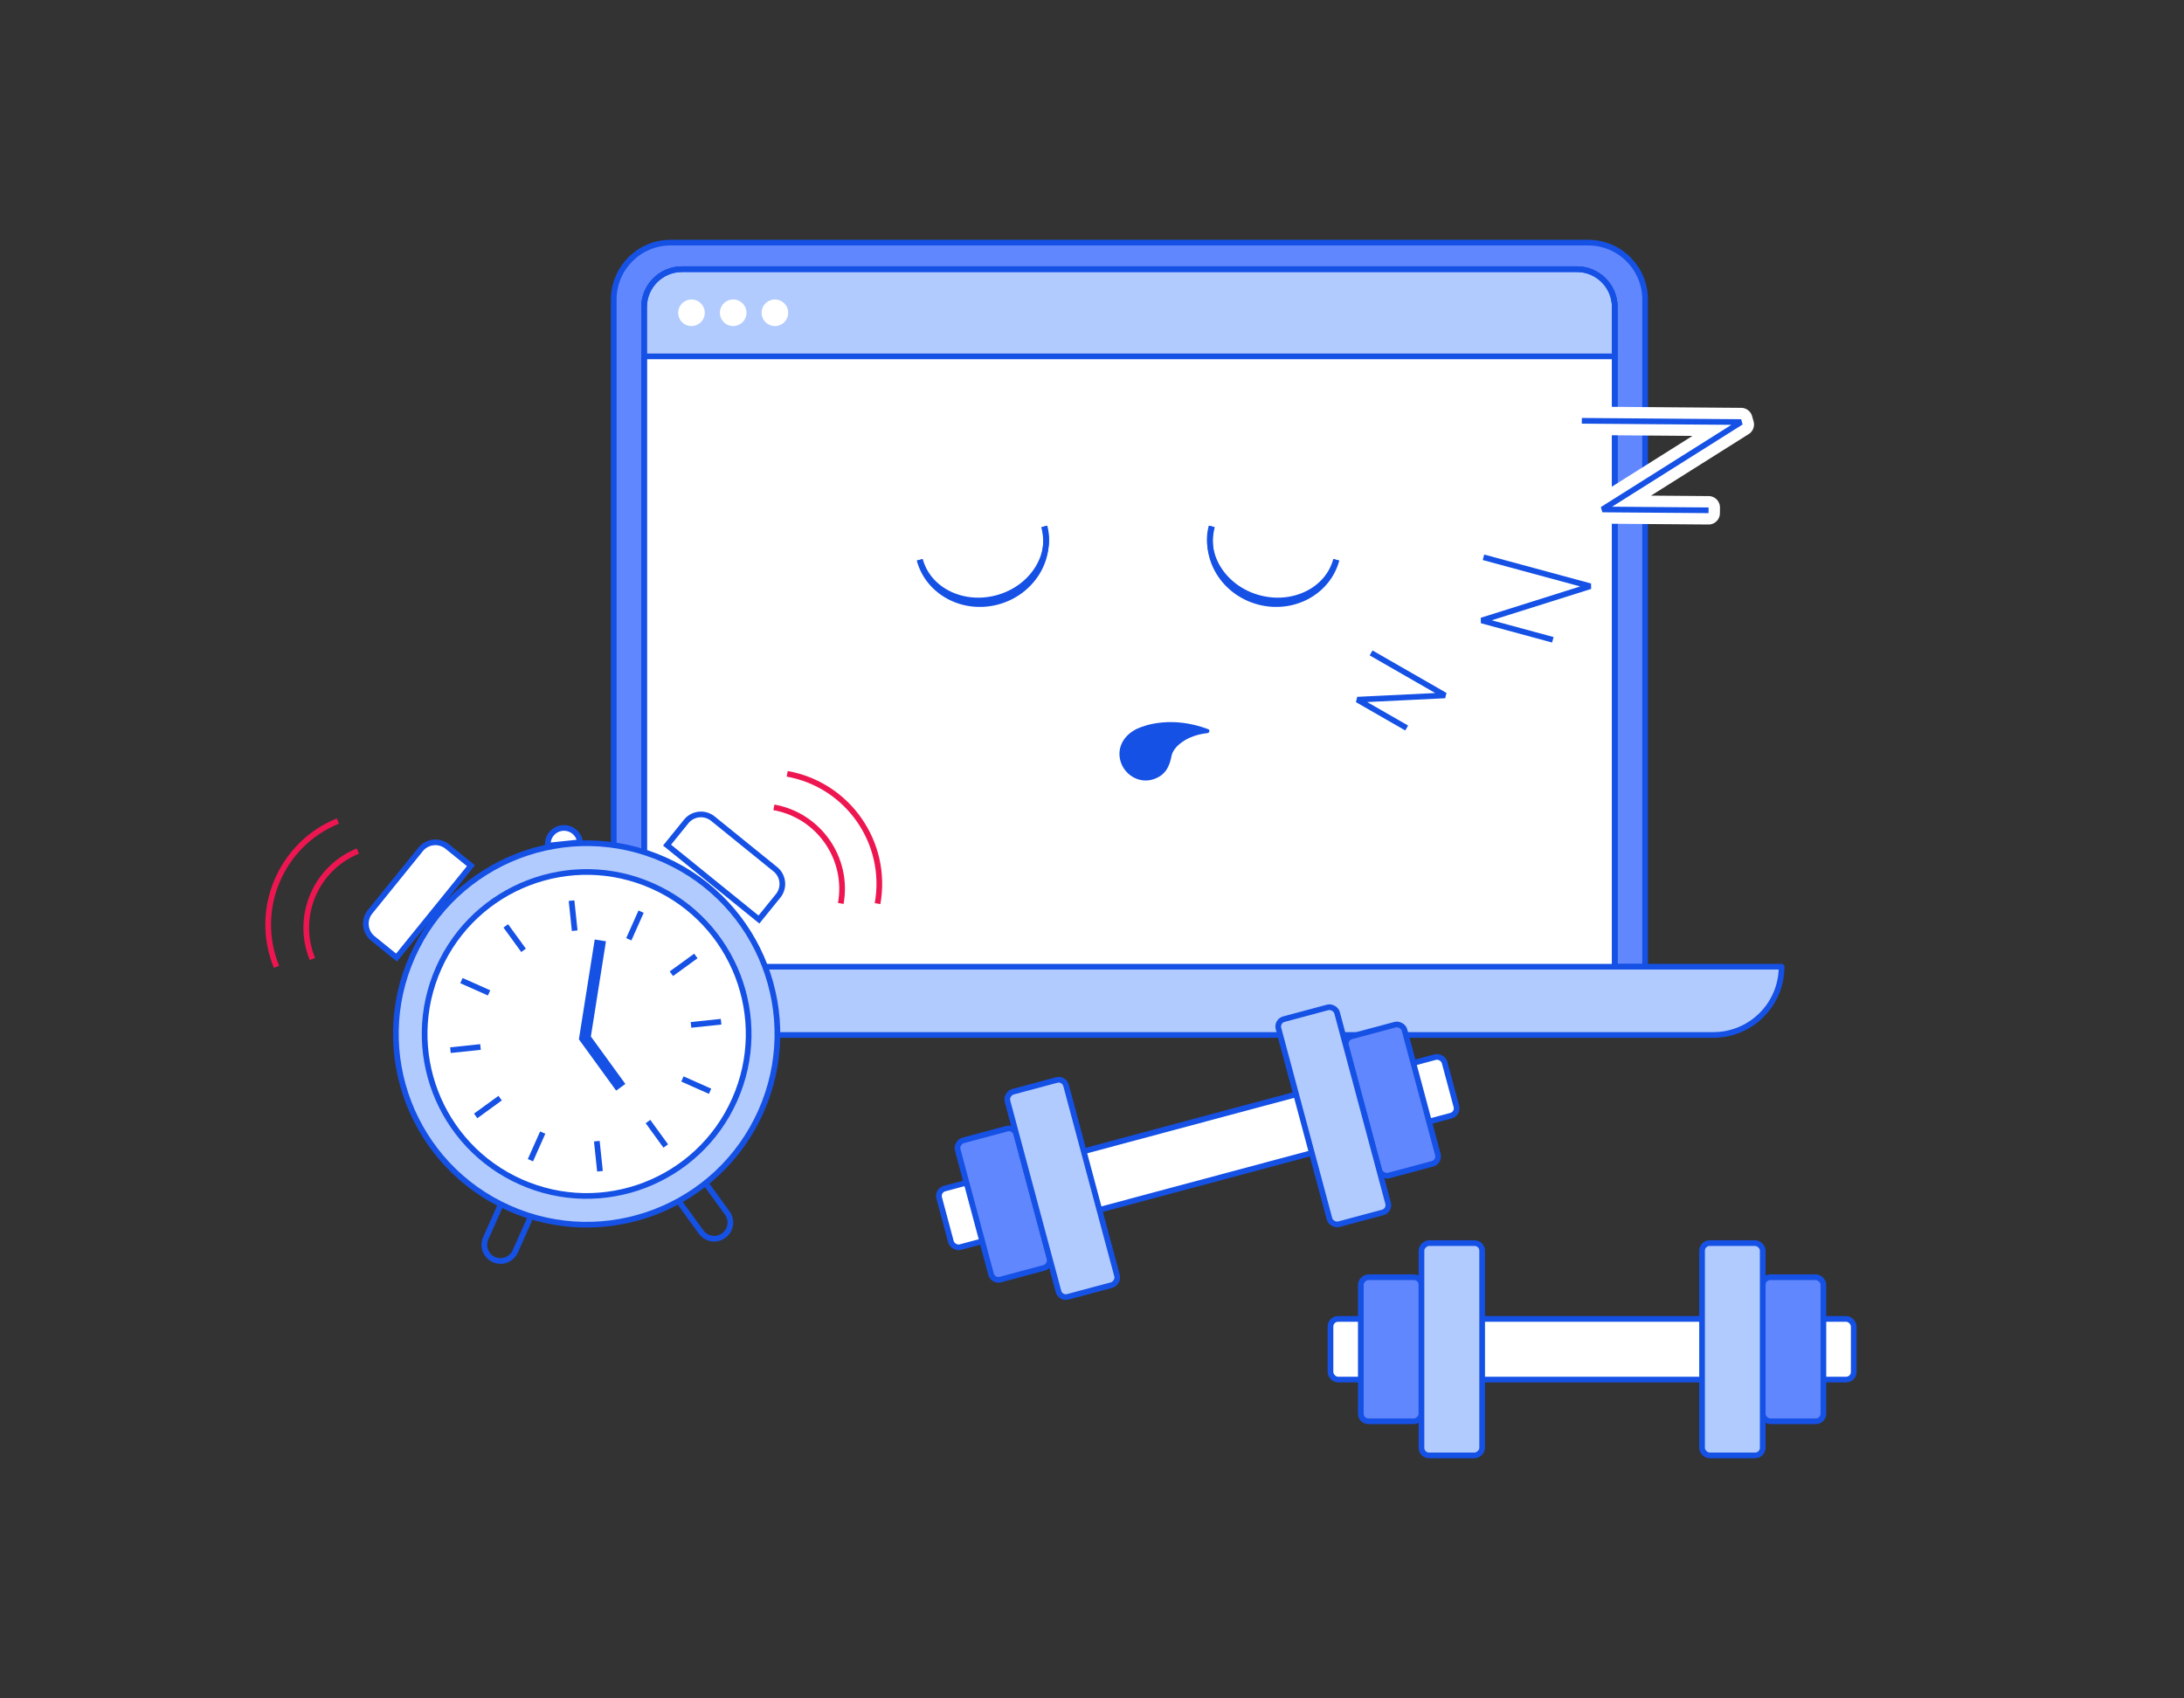 <svg xmlns="http://www.w3.org/2000/svg" fill="none" viewBox="0 0 576 448">
  <rect x="0" y="0" width="576" height="448" fill="#333333" stroke="none"/>
  <path fill="#6187FE" stroke="#1551E5" stroke-linecap="square" stroke-linejoin="round" stroke-width="1.5" d="m433.871 255 .001-176c0-8.284-6.716-15-15-15h-242c-8.285 0-15 6.716-15 15l-.001 176h272Z"/>
  <path fill="#fff" stroke="#1551E5" stroke-linecap="square" stroke-linejoin="round" stroke-width="1.5" d="M425.872 256.002v-175c0-5.523-4.477-10-10-10h-236c-5.523 0-10 4.477-10 10v175h256Z"/>
  <path fill="#B2CBFE" stroke="#1551E5" stroke-width="1.5" d="m169.872 81.002-.001 13h256l.001-13c-.001-5.523-4.478-10-10.001-10H179.872c-5.523 0-10.001 4.477-10 10Z"/>
  <path stroke="#1551E5" stroke-width="1.5" d="M242.638 147.655c2.144 8.002 11.234 12.519 20.303 10.089 9.069-2.43 14.683-10.886 12.539-18.888"/>
  <path stroke="#1551E5" stroke-width="1.5" d="M242.509 147.673c2.287 8.535 11.493 13.484 20.561 11.054 9.069-2.43 14.567-11.319 12.28-19.854m44.17-.017c-2.144 8.002 3.47 16.458 12.539 18.888 9.069 2.43 18.159-2.087 20.303-10.089"/>
  <path stroke="#1551E5" stroke-width="1.5" d="M319.65 138.873c-2.287 8.535 3.21 17.424 12.279 19.854 9.069 2.43 18.275-2.519 20.562-11.054"/>
  <path stroke="#1551E5" stroke-linecap="square" stroke-linejoin="round" stroke-width="1.5" d="M425.871 256.004v-175c.001-5.523-4.477-10-9.999-10H179.871c-5.523 0-9.999 4.477-10 10v175h256Z" clip-rule="evenodd"/>
  <path fill="#fff" d="M182.372 86.002a3.5 3.5 0 1 0 0-7 3.5 3.5 0 0 0 0 7Zm10.999 0a3.5 3.5 0 1 0 0-7 3.5 3.5 0 0 0 0 7Zm11 0a3.5 3.5 0 1 0 0-7 3.5 3.5 0 0 0 0 7Z"/>
  <path fill="#B2CBFE" stroke="#1551E5" stroke-linecap="square" stroke-linejoin="round" stroke-width="1.5" d="M127 255h342.869c0 9.941-8.058 18-17.999 18H145.001c-9.942 0-18.001-8.059-18.001-18Z"/>
  <path fill="#1551E5" d="M308.981 199.382c-.536 2.813-1.649 5.336-5.192 6.285-3.543.95-7.326-1.352-8.309-5.02-.983-3.668 1.134-6.905 4.467-8.444 2.134-.986 9.213-3.418 18.7.139.512.192.356.986-.187 1.042-5.423.555-9.012 3.544-9.479 5.998Z"/>
  <path stroke="#1551E5" stroke-linejoin="bevel" stroke-width="1.5" d="m361.608 172.227 19.51 11.207-23.135 1.126 13.007 7.472M391.242 147l28.177 7.636-28.662 9.036 18.784 5.091"/>
  <path fill="#fff" stroke="#fff" stroke-linejoin="round" stroke-width="3" d="M459.214 109.082a1.5 1.5 0 0 1 1.431 1.089l.395 1.385a1.5 1.5 0 0 1-.644 1.68l-30.097 18.959 20.329.161a1.5 1.5 0 0 1 1.488 1.511l-.012 1.5a1.498 1.498 0 0 1-1.511 1.488l-28.009-.221a1.5 1.5 0 0 1-1.431-1.089l-.394-1.384a1.5 1.5 0 0 1 .644-1.68l30.097-18.96-34.333-.271a1.5 1.5 0 0 1-1.489-1.512l.012-1.5a1.501 1.501 0 0 1 1.512-1.488l42.012.332Z"/>
  <path stroke="#1551E5" stroke-linejoin="bevel" stroke-width="1.5" d="m417.184 111 42.013.332-36.595 23.053 28.008.221"/>
  <path fill="#B2CBFE" stroke="#1551E5" stroke-linecap="square" stroke-linejoin="round" stroke-width="1.5" d="M134.258 318.694c25.38 11.3 55.116-.114 66.416-25.495 11.301-25.381-.114-55.116-25.495-66.417-25.38-11.3-55.116.115-66.416 25.495-11.3 25.381.114 55.117 25.495 66.417Z"/>
  <path fill="#fff" stroke="#1551E5" stroke-width="1.5" d="M137.342 311.767c21.555 9.597 46.808-.097 56.405-21.652 9.597-21.555-.097-46.808-21.652-56.405-21.555-9.597-46.808.097-56.405 21.652-9.596 21.555.097 46.808 21.652 56.405Z"/>
  <path stroke="#1551E5" stroke-width="1.5" d="m169.083 240.475-3.244 7.285m-22.705 50.997-3.244 7.286m-.16 15.441-3.853 8.655a4.265 4.265 0 0 1-7.792-3.469l3.853-8.654m47.403-.695 5.568 7.664a4.263 4.263 0 0 0 5.956.943 4.263 4.263 0 0 0 .944-5.956l-5.568-7.664"/>
  <path fill="#fff" stroke="#1551E5" stroke-width="1.5" d="M98.342 247.545a5 5 0 0 1-.739-7.032l13.335-16.467a5 5 0 0 1 7.032-.739l6.238 5.052-19.628 24.238-6.238-5.052Zm106.875-11.233a5 5 0 0 0-.739-7.032l-16.467-13.334a5 5 0 0 0-7.032.739l-5.052 6.238 24.238 19.627 5.052-6.238Z"/>
  <path stroke="#1551E5" stroke-width="1.5" d="m187.271 287.855-7.286-3.244m-50.997-22.705-7.286-3.244m53.879 43.629-4.687-6.452m-32.812-45.162-4.688-6.451m24.843 64.724-.833-7.931m-5.834-55.52-.833-7.931m-25.284 56.785 6.452-4.688m45.163-32.813 6.453-4.688m-64.726 24.845 7.931-.834m55.52-5.833 7.932-.834"/>
  <path stroke="#1551E5" stroke-width="3" d="m158.33 248.058-4.074 25.721 9.462 13.022"/>
  <path fill="#fff" stroke="#1551E5" stroke-width="1.5" d="m152.978 222.177-8.483.891a4.265 4.265 0 0 1 8.483-.891Z"/>
  <path stroke="#ED1651" stroke-width="1.5" d="M72.914 255.021c-6.147-15.088 1.102-32.303 16.19-38.45m142.339 21.788c2.875-16.037-7.794-31.368-23.831-34.243"/>
  <path stroke="#ED1651" stroke-width="1.5" d="M82.389 252.959c-4.55-11.171.816-23.915 11.986-28.465m127.371 13.818c2.129-11.873-5.77-23.223-17.643-25.351"/>
  <rect width="138" height="16" x="350.896" y="347.904" fill="#fff" stroke="#1551E5" stroke-linecap="square" stroke-linejoin="round" stroke-width="1.5" rx="2"/>
  <rect width="38" height="16" x="374.896" y="336.904" fill="#6187FE" stroke="#1551E5" stroke-linecap="square" stroke-linejoin="round" stroke-width="1.5" rx="2" transform="rotate(90 374.896 336.904)"/>
  <rect width="38" height="16" fill="#6187FE" stroke="#1551E5" stroke-linecap="square" stroke-linejoin="round" stroke-width="1.5" rx="2" transform="matrix(0 1 1 0 464.896 336.904)"/>
  <rect width="56" height="16" x="390.896" y="327.904" fill="#B2CBFE" stroke="#1551E5" stroke-linecap="square" stroke-linejoin="round" stroke-width="1.5" rx="2" transform="rotate(90 390.896 327.904)"/>
  <rect width="56" height="16" fill="#B2CBFE" stroke="#1551E5" stroke-linecap="square" stroke-linejoin="round" stroke-width="1.5" rx="2" transform="matrix(0 1 1 0 448.896 327.904)"/>
  <rect width="138" height="16" x="247.176" y="314.036" fill="#fff" stroke="#1551E5" stroke-linecap="square" stroke-linejoin="round" stroke-width="1.5" rx="2" transform="rotate(-15 247.176 314.036)"/>
  <rect width="38" height="16" x="267.511" y="297.199" fill="#6187FE" stroke="#1551E5" stroke-linecap="square" stroke-linejoin="round" stroke-width="1.5" rx="2" transform="rotate(75 267.511 297.199)"/>
  <rect width="38" height="16" fill="#6187FE" stroke="#1551E5" stroke-linecap="square" stroke-linejoin="round" stroke-width="1.5" rx="2" transform="scale(1 -1) rotate(-75 -1.257 -367.913)"/>
  <rect width="56" height="16" x="280.637" y="284.364" fill="#B2CBFE" stroke="#1551E5" stroke-linecap="square" stroke-linejoin="round" stroke-width="1.5" rx="2" transform="rotate(75 280.637 284.364)"/>
  <rect width="56" height="16" fill="#B2CBFE" stroke="#1551E5" stroke-linecap="square" stroke-linejoin="round" stroke-width="1.5" rx="2" transform="scale(1 -1) rotate(-75 -7.183 -354.049)"/>
</svg>
